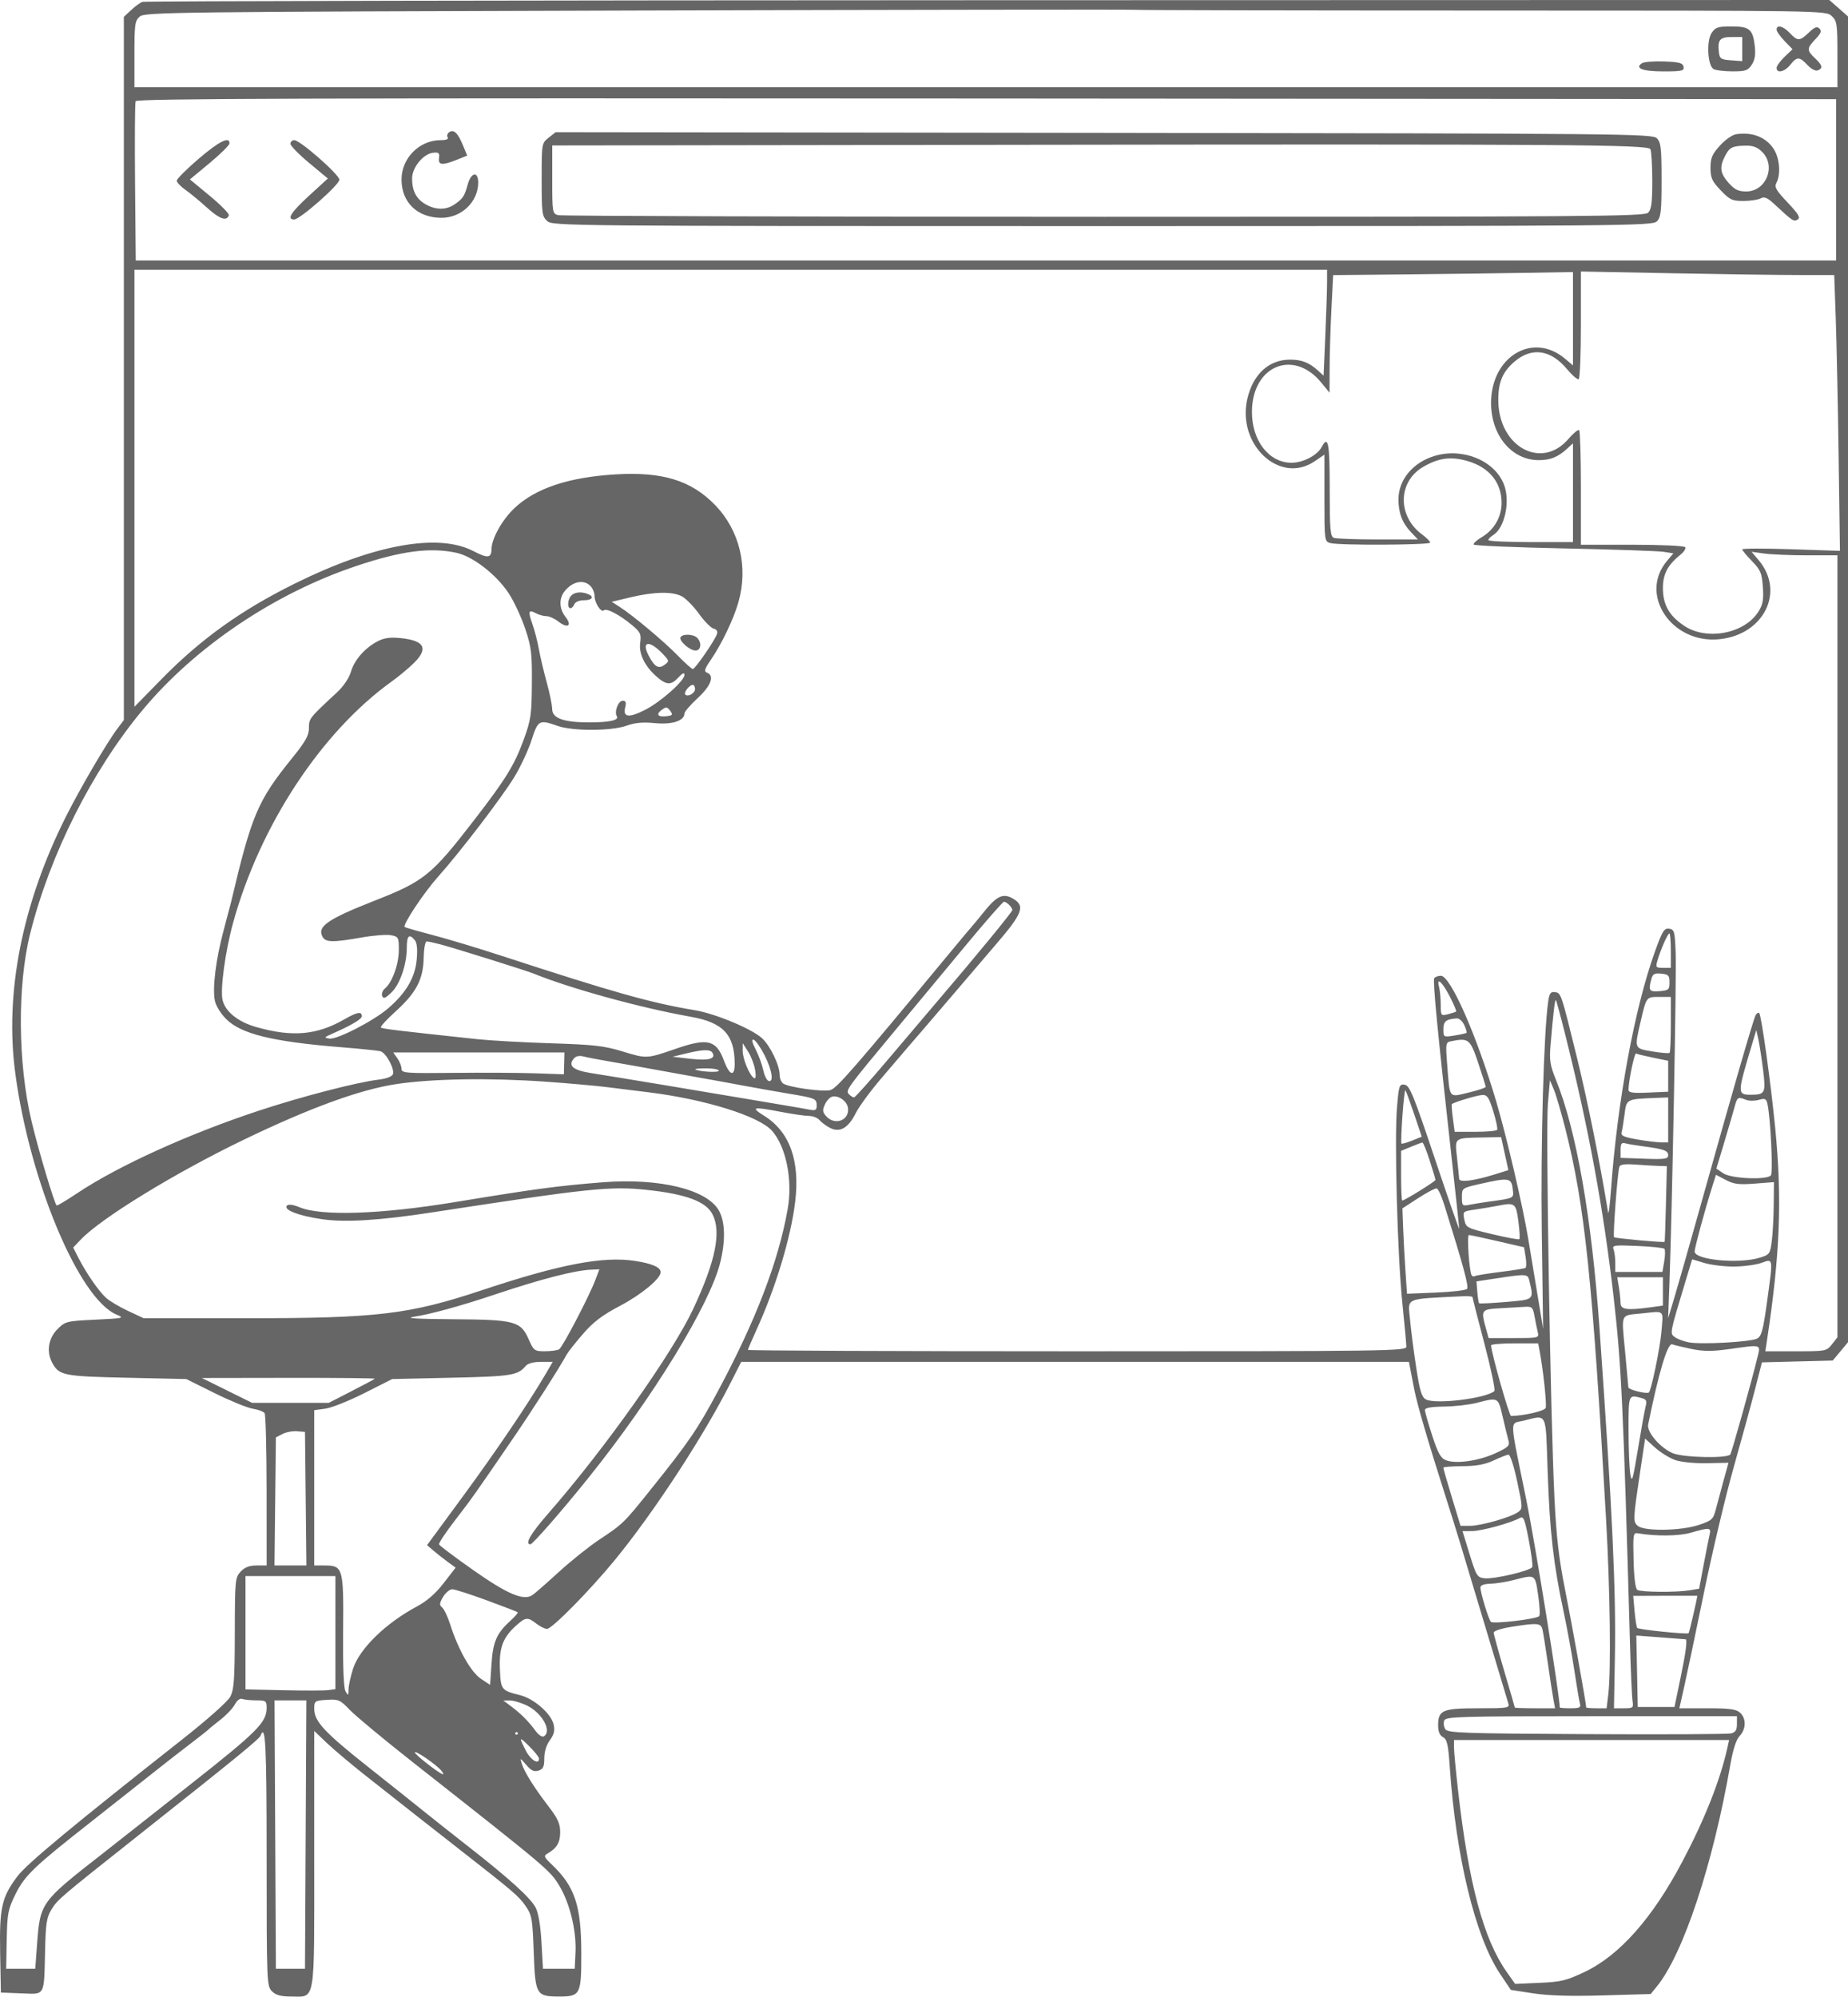 <svg width="399" height="431" viewBox="0 0 399 431" fill="none" xmlns="http://www.w3.org/2000/svg">
<path fill-rule="evenodd" clip-rule="evenodd" d="M30.736 0.402C30.265 0.573 29.173 1.372 28.31 2.176L26.74 3.638V79.541V155.443L25.402 157.21C23.113 160.232 17.322 170.12 14.215 176.312C4.755 195.166 0.971 214.409 3.311 231.764C6.456 255.093 17.068 280.358 25.155 283.77C26.936 284.521 26.718 284.573 20.59 284.867C14.346 285.167 14.102 285.228 12.399 286.93C10.45 288.879 9.987 291.765 11.246 294.117C12.745 296.918 13.632 297.099 27.342 297.402L40.219 297.688L46.337 300.722C49.702 302.391 53.414 303.908 54.585 304.093C55.757 304.277 56.904 304.71 57.134 305.054C57.365 305.398 57.557 312.936 57.563 321.805L57.571 337.931H55.387C53.842 337.931 52.839 338.318 51.961 339.252C50.77 340.52 50.719 341.056 50.696 352.524C50.675 362.676 50.525 364.747 49.697 366.285C49.138 367.321 44.694 371.267 39.301 375.515C15.756 394.059 5.806 402.318 3.778 405.004C0.366 409.521 -0.15 411.812 0.032 421.61L0.191 430.12L4.599 430.287C9.843 430.484 9.492 431.12 9.734 420.987C9.875 415.1 10.074 413.853 11.152 412.12C12.45 410.033 12.98 409.582 29.595 396.422C51.054 379.425 55.967 375.417 56.253 374.669C57.334 371.854 57.571 376.646 57.571 401.293C57.571 427.932 57.603 428.725 58.713 429.835C59.57 430.692 60.616 430.976 62.907 430.976C68.173 430.976 67.848 432.931 67.848 401.27V373.651L70.56 376.239C72.052 377.663 75.842 380.854 78.982 383.33C89.767 391.834 92.129 393.69 98.631 398.77C110.956 408.4 111.987 409.279 113.467 411.419C114.846 413.413 114.972 414.131 115.237 421.462C115.568 430.626 115.77 430.976 120.73 430.976C125.304 430.976 125.515 430.565 125.508 421.66C125.5 411.349 124.126 407.222 119.12 402.47C117.445 400.88 117.343 400.619 118.207 400.118C120.228 398.946 120.947 397.736 120.947 395.501C120.947 393.681 120.441 392.555 118.465 389.976C115.334 385.889 113.247 382.57 112.674 380.764C112.24 379.394 112.263 379.399 113.624 380.981C114.688 382.218 115.315 382.508 116.27 382.205C117.281 381.884 117.521 381.373 117.521 379.54C117.521 378.13 117.976 376.657 118.722 375.648C119.62 374.433 119.827 373.582 119.54 372.277C119.025 369.931 115.306 366.678 112.272 365.92C108.228 364.91 108.117 364.766 107.933 360.296C107.743 355.703 108.564 353.497 111.42 350.918C113.477 349.061 113.926 349.017 115.808 350.489C116.593 351.104 117.626 351.612 118.104 351.618C119.17 351.634 127.325 343.357 132.716 336.789C141.158 326.502 151.899 310.063 157.796 298.401L160.033 293.977H232.117H304.2L304.448 295.262C304.584 295.968 304.994 298.087 305.359 299.971C305.978 303.166 308.332 311.194 312.22 323.375C314.432 330.303 315.55 333.971 320.797 351.515C323.267 359.771 325.447 367.027 325.641 367.641C325.979 368.705 325.682 368.756 319.146 368.756C311.426 368.756 310.503 369.154 310.503 372.487C310.503 373.789 310.85 374.61 311.561 374.991C312.442 375.461 312.686 376.545 313.018 381.432C314.327 400.759 318.547 418.13 323.854 426.046L326.204 429.549L331.057 430.293C334.365 430.8 339.17 430.941 346.153 430.736L356.397 430.436L357.694 428.851C363.409 421.867 369.824 402.544 373.582 380.996C374.162 377.673 374.85 375.538 375.598 374.743C377.017 373.232 377.058 370.94 375.689 369.701C374.856 368.947 373.424 368.756 368.614 368.756H362.583L363.647 364.047C364.232 361.456 366.159 352.273 367.931 343.639C369.702 335.006 372.568 322.933 374.299 316.81C376.03 310.688 378.115 303.07 378.932 299.881L380.418 294.083L388.059 293.888L395.701 293.692L397.35 291.716L399 289.739V146.641V3.543L396.982 1.772L394.963 0L213.278 0.045C113.351 0.07 31.207 0.231 30.736 0.402ZM320.244 2.275C393.893 2.283 394.222 2.288 395.466 3.447C396.623 4.524 396.716 5.142 396.716 11.724V18.837H212.87H29.024V11.696C29.024 5.224 29.132 4.463 30.184 3.562C31.275 2.628 37.711 2.551 137.665 2.271C196.142 2.108 244.501 2.04 245.129 2.121C245.757 2.202 279.559 2.271 320.244 2.275ZM369.537 7.144C368.414 8.859 368.69 14.099 369.946 14.893C370.382 15.169 372.209 15.399 374.008 15.404C376.877 15.411 377.393 15.237 378.22 13.974C378.887 12.957 379.078 11.787 378.875 9.979C378.46 6.305 377.754 5.708 373.822 5.708C370.88 5.708 370.366 5.881 369.537 7.144ZM383.584 6.394C383.584 6.772 384.357 7.878 385.302 8.852L387.019 10.624L385.302 12.269C384.357 13.173 383.584 14.251 383.584 14.663C383.584 15.909 385.345 15.505 386.541 13.985C387.956 12.187 388.541 12.196 390.249 14.038C391.029 14.879 391.981 15.38 392.456 15.198C393.642 14.742 393.497 14.092 391.863 12.558C390.066 10.87 390.078 10.426 391.973 8.447C393.16 7.209 393.357 6.688 392.834 6.165C392.311 5.642 391.789 5.838 390.551 7.025C388.572 8.92 388.128 8.932 386.439 7.135C385.018 5.623 383.584 5.251 383.584 6.394ZM376.162 10.593V13.195L373.735 13.019C371.545 12.861 371.291 12.686 371.123 11.226C370.823 8.603 371.34 7.992 373.86 7.992H376.162V10.593ZM354.535 13.632C352.854 14.724 354.622 15.412 359.109 15.412C363.159 15.412 363.663 15.298 363.494 14.413C363.338 13.593 362.59 13.388 359.313 13.268C357.118 13.187 354.968 13.351 354.535 13.632ZM396.431 38.816V56.227H212.87H29.309L29.158 39.394C29.074 30.136 29.13 22.238 29.281 21.845C29.501 21.271 66.248 21.155 212.993 21.267L396.431 21.406V38.816ZM97.036 28.498C96.604 28.766 96.426 29.27 96.642 29.619C96.899 30.036 96.386 30.255 95.145 30.255C90.544 30.257 86.688 34.136 86.692 38.758C86.696 43.703 90.13 47 95.297 47.018C99.629 47.033 103.247 43.573 103.247 39.416C103.247 36.897 101.719 37.167 100.986 39.815C100.271 42.395 99.949 42.881 98.124 44.13C96.316 45.367 94.09 45.358 91.904 44.103C89.87 42.936 88.974 41.225 88.974 38.513C88.974 36.143 91.412 33.182 93.541 32.967C94.726 32.847 94.938 33.041 94.79 34.107C94.574 35.66 95.476 35.75 98.621 34.492L100.869 33.593L100.01 31.495C98.887 28.754 98.026 27.886 97.036 28.498ZM118.46 29.721C116.958 30.901 116.95 30.949 116.95 38.77C116.95 46.037 117.041 46.713 118.152 47.718C119.326 48.78 122.128 48.806 238.031 48.806C351.201 48.806 356.756 48.759 357.728 47.786C358.61 46.906 358.748 45.688 358.748 38.816C358.748 31.945 358.61 30.727 357.728 29.846C356.757 28.875 351.102 28.82 238.339 28.68L119.969 28.534L118.46 29.721ZM374.913 28.962C374.039 29.087 372.502 30.151 371.344 31.432C369.654 33.302 369.311 34.112 369.311 36.225C369.311 38.395 369.633 39.108 371.506 41.076C373.466 43.136 373.99 43.383 376.397 43.383C377.879 43.383 379.56 43.133 380.132 42.827C380.953 42.387 381.586 42.656 383.149 44.111C387.065 47.757 387.295 47.909 388.139 47.386C388.786 46.987 388.331 46.218 385.961 43.713C383.426 41.033 383.056 40.374 383.56 39.433C384.505 37.667 384.254 34.259 383.033 32.283C381.416 29.667 378.453 28.455 374.913 28.962ZM42.869 34.294C40.279 36.513 38.16 38.631 38.163 39.001C38.165 39.37 39 40.255 40.018 40.968C41.037 41.68 43.147 43.422 44.709 44.838C47.416 47.295 48.953 47.829 49.405 46.471C49.519 46.129 47.675 44.247 45.308 42.289L41.004 38.73L45.252 35.205C47.589 33.267 49.517 31.36 49.539 30.968C49.628 29.337 47.303 30.497 42.869 34.294ZM62.71 31.036C62.71 31.466 64.526 33.328 66.747 35.175L70.784 38.531L66.732 42.241C62.811 45.833 61.842 47.379 63.513 47.379C64.757 47.379 73.272 39.892 73.272 38.798C73.272 37.694 64.794 30.254 63.535 30.254C63.081 30.254 62.71 30.606 62.71 31.036ZM356.313 32.182C356.544 32.534 356.736 35.566 356.741 38.919C356.748 43.707 356.557 45.206 355.853 45.911C355.042 46.721 343.603 46.807 238.379 46.8C174.262 46.796 121.225 46.637 120.519 46.448C119.27 46.114 119.234 45.894 119.234 38.751V31.398L222.719 31.255C337.831 31.094 355.681 31.218 356.313 32.182ZM380.47 32.797C383.536 35.863 381.326 41.328 377.02 41.328C375.326 41.328 374.531 40.943 373.235 39.492C371.392 37.43 371.207 36.084 372.439 33.702C373.429 31.788 373.995 31.501 376.901 31.441C378.481 31.408 379.449 31.776 380.47 32.797ZM286.523 60.988C286.523 62.508 286.354 67.652 286.147 72.42L285.772 81.088L284.577 80.003C282.666 78.266 281.052 77.633 278.538 77.633C273.97 77.633 270.537 80.779 269.311 86.087C267.022 96.002 276.339 104.672 283.821 99.589L285.952 98.142V107.514C285.952 116.752 285.97 116.892 287.236 117.231C289.183 117.753 308.79 117.658 308.79 117.127C308.79 116.872 308.004 116.083 307.043 115.373C301.665 111.397 301.793 103.967 307.294 100.774C310.654 98.825 313.283 98.485 316.893 99.534C321.556 100.89 324.207 104.164 324.203 108.563C324.201 111.607 322.595 114.378 319.919 115.957C318.823 116.603 318.045 117.324 318.19 117.558C318.335 117.793 327.135 118.165 337.744 118.385C348.354 118.605 357.994 118.933 359.167 119.116L361.298 119.446L359.896 121.113C353.778 128.381 360.955 139.045 371.25 137.983C380.839 136.993 385.444 127.739 379.727 120.946L378.183 119.112L380.964 119.493C382.493 119.703 386.662 119.874 390.23 119.874H396.716V204.28V288.686L395.533 290.19C394.376 291.66 394.199 291.694 387.75 291.694H381.15L381.517 289.268C384.323 270.758 384.784 258.988 383.305 243.693C382.365 233.982 380.305 219.155 379.829 218.679C379.662 218.512 379.323 218.703 379.076 219.102C378.615 219.848 374.173 235.203 366.992 260.869C364.753 268.875 362.301 277.48 361.543 279.992L360.166 284.559L360.452 276.852C361.024 261.445 361.981 210.79 361.794 205.784C361.618 201.043 361.509 200.633 360.383 200.473C359.326 200.322 358.924 200.962 357.366 205.267C352.941 217.494 349.212 237.657 347.822 256.873C347.584 260.17 347.305 262.353 347.203 261.725C345.407 250.69 342.769 237.596 340.419 228.046C337.059 214.398 337.047 214.364 335.763 214.171C334.802 214.027 334.537 214.383 334.274 216.169C333.307 222.731 332.626 247.109 332.884 265.908L333.171 286.842L331.901 279.136C331.202 274.897 330.331 269.631 329.964 267.434C328.753 260.176 325.282 245.291 323.03 237.701C318.775 223.358 313.167 210.636 311.101 210.636C310.495 210.636 309.849 210.879 309.665 211.177C309.322 211.73 310.379 222.656 313.375 249.532C314.307 257.896 315.06 264.96 315.048 265.23C315.036 265.5 312.66 258.657 309.767 250.023C305.188 236.356 304.348 234.303 303.277 234.15C302.123 233.986 302.02 234.287 301.626 239.002C301.044 245.974 301.716 270.811 302.766 281.134C303.245 285.843 303.64 290.146 303.644 290.695C303.651 291.641 299.888 291.694 232.568 291.694C193.472 291.694 161.484 291.56 161.484 291.396C161.484 291.232 162.277 289.37 163.246 287.257C167.429 278.136 170.749 267.193 171.684 259.442C172.755 250.571 170.522 244.336 165.042 240.895C161.957 238.958 162.467 238.839 168.714 240.034C171.175 240.505 173.864 240.89 174.689 240.89C175.514 240.89 176.523 241.293 176.931 241.784C177.34 242.276 178.352 243.029 179.182 243.458C181.312 244.559 183.147 243.524 184.747 240.318C185.452 238.905 187.892 235.569 190.171 232.903C192.45 230.237 194.956 227.3 195.741 226.378C196.526 225.455 198.325 223.369 199.738 221.742C201.151 220.115 204.026 216.758 206.126 214.282C208.226 211.806 212.264 207.083 215.098 203.786C220.806 197.148 221.399 195.543 218.722 193.986C216.607 192.755 215.237 193.365 212.518 196.747C211.299 198.264 210.169 199.633 210.008 199.79C209.847 199.947 207.481 202.773 204.75 206.07C184.307 230.748 180.672 234.923 179.297 235.304C177.664 235.757 170.169 234.703 169.049 233.864C168.657 233.57 168.336 232.74 168.336 232.019C168.336 229.979 166.318 225.771 164.555 224.137C162.363 222.104 154.486 218.814 150.033 218.071C140.49 216.479 132.697 214.286 108.386 206.351C103.204 204.661 96.412 202.616 93.292 201.808C90.171 200.999 87.51 200.23 87.378 200.098C86.906 199.627 91.487 192.726 94.549 189.295C99.465 183.788 108.537 171.914 111.148 167.569C112.458 165.389 114.094 161.856 114.782 159.72C116.165 155.425 116.409 155.294 120.376 156.693C123.648 157.848 132.038 157.822 135.291 156.647C137.096 155.996 138.799 155.843 141.424 156.099C145.14 156.46 147.781 155.59 147.781 154.002C147.781 153.637 149.066 152.15 150.636 150.699C153.531 148.024 154.327 145.846 152.646 145.201C151.961 144.939 152.109 144.428 153.426 142.508C155.803 139.043 158.35 133.748 159.412 130.061C161.612 122.43 159.718 114.506 154.382 109.006C149.245 103.712 143.05 101.801 132.968 102.398C122.791 103.002 115.612 105.396 111.057 109.704C108.414 112.205 106.137 116.282 106.115 118.556C106.095 120.49 105.307 120.57 102.194 118.956C94.577 115.004 80.598 117.559 63.566 126.013C51.981 131.763 43.326 137.974 34.876 146.596L29.024 152.567V105.396V58.225H157.773H286.523V60.988ZM339.621 68.802V78.876L337.883 77.414C330.956 71.586 321.972 76.945 321.934 86.927C321.907 93.944 326.366 99.324 332.208 99.324C334.756 99.324 336.336 98.691 338.336 96.87L339.621 95.7V106.36V117.02H330.486C325.461 117.02 321.351 116.825 321.351 116.587C321.351 116.348 321.825 115.857 322.403 115.496C324.89 113.943 326.111 108.265 324.738 104.642C322.782 99.479 315.956 96.609 309.853 98.384C305.109 99.762 301.938 103.539 301.938 107.812C301.938 110.74 302.771 112.91 304.651 114.879L306.148 116.449H297.524C292.781 116.449 288.493 116.293 287.997 116.103C287.22 115.805 287.094 114.33 287.094 105.542C287.094 95.548 286.773 93.87 285.364 96.501C284.402 98.3 281.346 99.891 278.85 99.893C273.949 99.897 270.235 95.06 270.305 88.764C270.414 78.925 279.298 75.272 285.287 82.604L287.055 84.768L287.077 79.345C287.088 76.363 287.265 70.652 287.469 66.653L287.84 59.385L303.025 59.233C311.377 59.149 323.028 59.002 328.916 58.904L339.621 58.727V68.802ZM388.47 59.366H396.024L396.354 68.642C396.536 73.744 396.814 87.142 396.972 98.415L397.26 118.911L386.711 118.56C380.909 118.367 376.162 118.38 376.162 118.59C376.162 118.799 377.109 119.939 378.266 121.124C380.116 123.018 380.4 123.688 380.616 126.682C380.814 129.416 380.63 130.461 379.682 131.994C376.741 136.753 368.561 138.351 363.68 135.121C360.401 132.952 359.038 130.552 359.036 126.944C359.033 123.908 360.072 121.95 362.885 119.686C363.599 119.111 364.037 118.405 363.859 118.116C363.679 117.826 358.574 117.591 352.434 117.591H341.334V105.413C341.334 98.715 341.164 93.066 340.957 92.859C340.75 92.652 339.71 93.499 338.645 94.742C332.864 101.495 323.638 96.512 323.497 86.561C323.441 82.549 324.408 80.237 327.084 77.986C330.755 74.897 334.826 75.492 338.28 79.623C339.44 81.01 340.601 82.014 340.861 81.853C341.121 81.693 341.334 76.398 341.334 70.086V58.611L361.125 58.988C372.01 59.196 384.315 59.366 388.47 59.366ZM98.536 119.326C102.074 120.084 107.122 123.985 109.816 128.042C110.917 129.7 112.509 133.101 113.354 135.598C114.726 139.656 114.883 140.928 114.835 147.559C114.786 154.352 114.633 155.388 113.024 159.793C111.068 165.146 109.191 168.188 102.468 176.901C93.191 188.927 91.621 190.203 80.937 194.403C70.73 198.415 68.446 199.99 69.63 202.202C70.293 203.44 71.806 203.472 78.016 202.379C80.624 201.92 83.515 201.696 84.439 201.881C86.038 202.2 86.118 202.357 86.106 205.142C86.093 208.19 84.672 212.091 83.103 213.389C82.6 213.805 82.337 214.527 82.516 214.994C82.776 215.671 83.179 215.521 84.494 214.262C86.364 212.471 87.832 208.196 87.832 204.539C87.832 201.96 88.344 201.483 89.553 202.94C90.038 203.525 90.173 204.902 89.966 207.177C89.616 211.042 87.656 214.369 83.77 217.694C80.595 220.412 72.706 224.466 71.115 224.197C69.939 223.999 69.971 223.928 71.559 223.225C75.979 221.267 78.125 219.997 78.125 219.342C78.125 218.285 77.077 218.467 74.464 219.977C68.461 223.447 63.18 223.927 55.361 221.715C51.42 220.599 48.695 218.432 48.061 215.907C47.502 213.681 48.63 205.363 50.322 199.22C56.135 178.125 69.426 157.939 84.691 147.021C85.947 146.123 87.939 144.476 89.116 143.361C92.599 140.063 91.788 138.29 86.549 137.749C84.277 137.515 82.981 137.686 81.588 138.407C78.798 139.849 76.551 142.397 75.77 145.005C75.359 146.376 74.149 148.174 72.79 149.434C66.752 155.031 66.706 155.089 66.706 157.149C66.706 158.753 65.985 160.041 63.046 163.68C55.622 172.873 54.34 175.896 49.91 194.653C49.798 195.124 49.055 197.949 48.258 200.932C46.607 207.106 45.853 213.146 46.382 215.964C46.592 217.081 47.623 218.766 48.844 219.987C52.076 223.218 58.891 224.877 73.843 226.073C77.926 226.4 81.678 226.789 82.181 226.94C83.374 227.297 85.25 230.794 84.832 231.882C84.635 232.396 83.416 232.857 81.727 233.057C77.121 233.602 65.241 236.676 56.061 239.698C40.782 244.728 25.494 251.669 16.609 257.611C14.295 259.158 12.323 260.331 12.226 260.218C11.659 259.554 8.247 248.097 6.809 242.032C3.842 229.511 3.721 212.688 6.518 201.509C10.785 184.452 19.89 166.352 30.785 153.268C42.175 139.588 59.275 128.076 77.009 122.149C86.675 118.918 92.855 118.108 98.536 119.326ZM127.472 126.479C127.965 126.973 128.369 127.951 128.369 128.654C128.369 130.145 129.803 132.331 130.393 131.741C130.925 131.209 133.845 132.744 136.436 134.918C138.29 136.474 138.477 136.879 138.221 138.788C137.912 141.093 139.15 143.7 141.608 145.914C143.809 147.897 144.849 147.988 146.387 146.329C147.346 145.294 147.781 145.093 147.781 145.685C147.781 146.976 142.635 151.536 139.235 153.259C135.773 155.013 134.447 154.842 134.983 152.709C135.256 151.623 135.122 151.27 134.437 151.27C133.482 151.27 132.583 153.66 133.177 154.621C133.702 155.471 131.588 155.937 127.208 155.937C121.718 155.937 119.237 155.05 119.224 153.081C119.218 152.242 118.685 149.629 118.037 147.274C117.389 144.919 116.625 141.684 116.34 140.085C116.054 138.486 115.429 136.069 114.952 134.716C113.963 131.913 114.094 131.515 115.722 132.386C116.356 132.726 117.371 133.003 117.977 133.003C118.584 133.003 119.755 133.534 120.578 134.182C122.577 135.753 123.597 135.075 122.099 133.172C120.692 131.384 120.647 129.126 121.985 127.526C123.701 125.474 126.023 125.031 127.472 126.479ZM123.345 128.551C122.547 129.348 122.423 131.291 123.169 131.291C123.45 131.291 123.827 130.906 124.008 130.435C124.2 129.934 125.056 129.578 126.068 129.578C127.912 129.578 128.392 128.787 126.895 128.212C125.482 127.671 124.093 127.803 123.345 128.551ZM147.171 128.702C148.059 129.161 149.738 130.86 150.899 132.477C152.061 134.095 153.488 135.542 154.069 135.694C154.765 135.876 155.007 136.291 154.781 136.913C154.244 138.382 150.073 144.42 149.594 144.42C149.358 144.42 147.891 143.112 146.332 141.512C143.341 138.441 136.673 132.856 133.793 131.008L132.08 129.908L136.077 128.951C141.175 127.729 145.119 127.641 147.171 128.702ZM146.946 137.536C146.492 138.271 148.898 140.424 150.173 140.424C151.357 140.424 151.573 138.734 150.522 137.684C149.708 136.87 147.417 136.775 146.946 137.536ZM143.174 141.232C144.53 142.682 144.537 142.734 143.462 143.521C142.168 144.466 141.306 143.948 140.013 141.448C138.385 138.301 140.309 138.169 143.174 141.232ZM150.065 148.719C150.065 149.639 148.545 150.512 147.961 149.927C147.554 149.52 148.845 147.845 149.564 147.845C149.84 147.845 150.065 148.238 150.065 148.719ZM143.979 154.595C142.051 154.844 141.539 154.212 142.876 153.235C143.825 152.542 144.059 152.566 144.692 153.424C145.326 154.283 145.235 154.433 143.979 154.595ZM217.894 195.338C218.271 195.715 218.579 196.21 218.579 196.438C218.579 196.828 210.596 206.552 202.878 215.562C200.994 217.762 196.159 223.462 192.134 228.228C188.109 232.994 184.627 236.894 184.398 236.894C184.168 236.894 183.677 236.591 183.305 236.22C182.497 235.412 182.796 234.998 193.163 222.55C197.25 217.643 204.133 209.359 208.458 204.141C212.783 198.922 216.521 194.653 216.765 194.653C217.009 194.653 217.517 194.961 217.894 195.338ZM360.746 205.213V208.924H359.073C357.518 208.924 357.432 208.813 357.857 207.354C358.55 204.974 360.077 201.503 360.432 201.503C360.605 201.503 360.746 203.173 360.746 205.213ZM94.969 203.826C98.245 204.693 113.544 209.481 115.237 210.169C123.211 213.41 138.427 217.591 149.103 219.474C156.148 220.716 158.617 223.358 158.626 229.664C158.631 232.545 157.5 232.181 156.29 228.911C154.653 224.488 152.774 224.023 146.001 226.363C139.65 228.557 139.625 228.559 134.538 227.004C130.444 225.753 128.315 225.507 118.948 225.209C112.982 225.018 105.788 224.615 102.962 224.312C85.315 222.421 82.533 222.084 82.247 221.798C82.072 221.623 83.487 220.071 85.39 218.349C89.872 214.294 91.384 211.421 91.474 206.788C91.512 204.828 91.8 203.224 92.114 203.223C92.428 203.222 93.712 203.494 94.969 203.826ZM360.461 212.063C360.461 213.63 360.279 213.791 358.32 213.953C356.067 214.139 355.869 213.846 356.546 211.319C356.834 210.248 357.229 210.036 358.68 210.177C360.239 210.329 360.461 210.564 360.461 212.063ZM313.121 215.3C313.921 216.879 314.494 218.253 314.394 218.353C314.294 218.453 313.505 218.712 312.642 218.929C311.112 219.313 311.074 219.262 311.066 216.834C311.062 215.466 310.893 213.728 310.69 212.973C310.092 210.738 311.485 212.071 313.121 215.3ZM360.746 221.101C360.746 224.346 360.625 227.122 360.476 227.27C360.328 227.419 358.658 227.284 356.765 226.971C352.832 226.321 352.863 226.396 354.184 220.697C355.478 215.122 355.418 215.203 358.238 215.203H360.746V221.101ZM337.845 222.923C342.991 243.404 346.258 261.128 348.447 280.439C350.074 294.788 350.468 303.198 351.919 354.485C352.093 360.607 352.345 366.322 352.479 367.186C352.71 368.662 352.597 368.756 350.598 368.756H348.471L348.672 357.735C348.934 343.37 348.128 326.181 345.335 286.556C343.657 262.767 340.334 243.878 335.916 233.019C334.673 229.965 334.503 228.858 334.777 225.598C335.355 218.723 335.715 215.674 335.924 215.882C336.036 215.995 336.901 219.163 337.845 222.923ZM316.142 221.27C316.518 222.096 316.742 222.855 316.64 222.956C316.538 223.059 315.372 223.315 314.049 223.527C311.664 223.908 311.644 223.896 311.644 222.167C311.644 220.454 312.201 220.007 314.55 219.836C315.05 219.799 315.766 220.445 316.142 221.27ZM380.664 230.949C381.286 235.951 381.116 236.3 378.051 236.315C375.11 236.329 375.109 236.025 378.007 226.334L379.202 222.338L379.654 224.394C379.902 225.525 380.357 228.475 380.664 230.949ZM165.053 227.746C166.702 230.975 167.133 233.735 165.926 233.332C165.543 233.204 165.032 232.152 164.791 230.992C164.55 229.833 163.817 227.834 163.161 226.549C162.343 224.946 162.207 224.284 162.726 224.442C163.142 224.568 164.189 226.055 165.053 227.746ZM319.161 229.448C320.051 232.102 320.78 234.429 320.78 234.618C320.78 234.808 319.115 235.361 317.081 235.848C312.724 236.89 313.046 237.302 312.474 229.95C312.094 225.071 312.107 224.999 313.437 224.736C317.076 224.014 317.439 224.312 319.161 229.448ZM163.03 230.946C163.257 232.346 163.173 232.951 162.785 232.711C161.808 232.107 160.342 228.556 160.352 226.819L160.362 225.192L161.523 227.005C162.161 228.001 162.84 229.775 163.03 230.946ZM153.807 227.24C154.623 228.558 153.036 229.006 149.128 228.56L145.212 228.112L148.067 227.421C151.771 226.523 153.333 226.474 153.807 227.24ZM121.806 229.547L121.747 231.903L115.495 231.687C112.056 231.568 104.168 231.527 97.966 231.594C87.58 231.707 86.69 231.638 86.69 230.722C86.69 230.175 86.289 229.157 85.801 228.459L84.912 227.19H103.389H121.865L121.806 229.547ZM356.892 228.309L360.175 228.984V232.323V235.662L355.892 235.85C352.486 236 351.609 235.872 351.61 235.229C351.613 233.375 352.898 227.212 353.239 227.415C353.443 227.536 355.086 227.938 356.892 228.309ZM132.08 229.22C134.592 229.646 138.832 230.403 141.501 230.901C144.17 231.398 148.409 232.166 150.922 232.605C153.434 233.045 157.673 233.815 160.342 234.318C163.012 234.82 167.479 235.612 170.271 236.078C176.126 237.055 176.329 237.143 176.329 238.686C176.329 239.638 176.056 239.786 174.759 239.53C173.896 239.36 171.647 238.966 169.763 238.655C167.879 238.343 164.025 237.693 161.199 237.21C153.083 235.822 131.89 232.308 127.692 231.654C123.735 231.037 122.584 230.084 123.892 228.508C124.341 227.967 125.074 227.816 126.043 228.066C126.852 228.275 129.568 228.794 132.08 229.22ZM155.204 231.132C155.204 231.597 150.688 231.322 150.113 230.822C149.982 230.708 151.074 230.615 152.539 230.615C154.005 230.615 155.204 230.848 155.204 231.132ZM117.807 233.494C122.517 233.826 128.426 234.351 130.938 234.66C133.451 234.969 137.561 235.478 140.074 235.791C152.31 237.314 163.913 240.941 166.696 244.112C169.749 247.588 171.177 254.766 170.063 261.034C168.059 272.313 163.209 284.979 155.081 300.165C150.609 308.519 148.771 311.215 140.623 321.377C134.61 328.876 134.587 328.899 129.255 332.447C127.074 333.898 123.119 337.074 120.467 339.505C117.815 341.936 115.283 344.138 114.84 344.398C112.912 345.532 109.504 344.066 102.273 338.995C98.255 336.177 94.89 333.649 94.793 333.378C94.697 333.106 96.238 330.782 98.219 328.213C101.919 323.413 102.435 322.685 110.751 310.531C115.013 304.303 120.608 295.557 122.381 292.351C122.699 291.776 124.279 289.783 125.892 287.921C128.131 285.337 130.044 283.894 133.975 281.821C138.529 279.421 142.643 276.002 142.643 274.619C142.643 273.563 140.839 272.767 137.142 272.192C130.248 271.118 120.927 272.897 104.104 278.493C88.319 283.746 81.508 284.559 53.289 284.559H31.022L27.598 282.956C25.715 282.074 23.572 280.79 22.836 280.102C21.235 278.605 18.596 274.778 16.977 271.603L15.802 269.302L17.417 267.602C21.827 262.957 37.785 253.181 52.656 246.014C66.93 239.135 77.715 235.201 85.548 234.017C93.295 232.846 105.749 232.644 117.807 233.494ZM337.954 243.574C342.173 260.201 343.811 275.884 346.765 327.942C347.644 343.42 347.862 360.621 347.244 365.759L346.884 368.756H344.68C343.468 368.756 342.476 368.673 342.476 368.572C342.476 367.751 339.32 350.165 337.917 343.169C336.59 336.554 336.031 331.753 335.625 323.475C334.754 305.734 333.719 243.844 334.2 238.293L334.644 233.184L335.487 235.182C335.952 236.281 337.062 240.057 337.954 243.574ZM305.32 240.475L306.977 245.375L304.886 246.214C303.736 246.676 302.702 246.965 302.588 246.858C302.474 246.75 302.568 244.064 302.795 240.89C303.022 237.716 303.31 235.222 303.435 235.347C303.561 235.472 304.409 237.78 305.32 240.475ZM183.082 239.132C183.481 241.813 180.291 243.06 178.394 240.964C177.593 240.078 177.543 239.645 178.1 238.422C178.469 237.611 179.185 236.847 179.691 236.724C181.04 236.397 182.867 237.694 183.082 239.132ZM322.41 239.891C323.016 241.854 323.395 243.651 323.254 243.887C323.112 244.123 320.989 244.315 318.536 244.315H314.076L313.688 241.394C313.475 239.788 313.377 238.41 313.472 238.333C314.009 237.892 318.978 236.407 320.045 236.369C321.109 236.33 321.484 236.888 322.41 239.891ZM360.175 241.746V246.598H358.652C357.814 246.598 355.494 246.314 353.495 245.966C350.562 245.455 349.911 245.152 350.124 244.396C350.268 243.881 350.556 242.124 350.763 240.493C351.179 237.212 351.095 237.253 357.749 236.99L360.175 236.894V241.746ZM377.018 237.422C377.646 237.668 378.867 237.668 379.73 237.422C381.06 237.043 381.344 237.164 381.593 238.219C382.267 241.066 382.856 253.19 382.348 253.734C381.389 254.76 373.769 254.424 372.086 253.282L370.58 252.259L372.245 246.717C373.16 243.669 374.169 240.213 374.487 239.035C375.095 236.779 375.203 236.71 377.018 237.422ZM324.889 249.024L325.671 252.592L322.759 253.501C318.226 254.917 315.075 255.306 315.041 254.454C315.025 254.058 314.82 252.011 314.585 249.905C314.093 245.482 313.852 245.666 320.302 245.534L324.107 245.457L324.889 249.024ZM308.677 250.492C309.367 252.633 309.932 254.53 309.932 254.706C309.932 255.016 303.253 259.157 302.754 259.157C302.619 259.157 302.509 256.744 302.509 253.795V248.433L304.65 247.545C305.828 247.057 306.934 246.644 307.107 246.628C307.281 246.612 307.988 248.35 308.677 250.492ZM354.751 247.448C359.24 248.036 360.175 248.368 360.176 249.371C360.178 250.185 359.498 250.285 355.038 250.126L349.898 249.942V248.232C349.898 246.878 350.107 246.579 350.897 246.798C351.447 246.949 353.181 247.242 354.751 247.448ZM358.177 251.685L359.89 251.735L359.693 259.87C359.584 264.344 359.456 268.035 359.407 268.071C359.157 268.261 348.727 267.309 348.493 267.075C348.206 266.788 349.234 253.124 349.637 251.871C349.801 251.36 350.835 251.22 353.166 251.392C354.98 251.526 357.235 251.658 358.177 251.685ZM378.874 255.498L383.013 255.176L382.963 260.163C382.936 262.906 382.743 266.427 382.535 267.988C382.174 270.697 382.054 270.856 379.873 271.512C375.342 272.874 365.885 271.956 365.885 270.154C365.885 269.348 368.141 261.027 369.66 256.232L370.496 253.593L372.615 254.708C374.367 255.628 375.452 255.765 378.874 255.498ZM130.082 255.218C120.399 255.985 115.574 256.631 98.394 259.462C82.156 262.138 69.369 262.567 64.653 260.597C63.317 260.04 62.306 259.903 61.972 260.237C61.075 261.133 64.406 262.433 69.513 263.18C74.529 263.913 81.935 263.457 93.256 261.717C127.382 256.473 131.773 256.013 139.701 256.858C148.103 257.754 152.4 259.35 153.825 262.105C155.791 265.907 154.503 272.24 149.664 282.561C145.141 292.209 130.552 312.784 118.298 326.798C114.559 331.074 113.241 333.367 114.524 333.363C115.015 333.361 121.441 325.999 127.056 319.005C140.972 301.671 153.198 281.717 155.49 272.594C156.656 267.955 156.581 263.86 155.284 261.431C152.808 256.79 142.453 254.237 130.082 255.218ZM326.597 256.584C326.852 258.766 327.191 258.596 320.78 259.488C319.681 259.641 318.075 259.907 317.211 260.078C315.742 260.369 315.641 260.262 315.641 258.425C315.641 256.469 315.654 256.458 319.495 255.582C325.721 254.16 326.324 254.245 326.597 256.584ZM311.824 260.057C316.037 273.544 317.179 277.769 316.739 278.236C316.466 278.526 313.438 278.879 310.013 279.02L303.784 279.277L303.441 274.212C303.253 271.425 303.03 267.278 302.947 264.996L302.795 260.845L306.22 258.621C308.105 257.398 309.898 256.461 310.207 256.537C310.516 256.614 311.243 258.198 311.824 260.057ZM327.829 263.628C328.095 265.608 328.194 267.346 328.049 267.491C327.905 267.636 325.253 267.148 322.156 266.407C316.694 265.1 316.515 265.007 316.161 263.273C315.8 261.514 315.835 261.481 318.43 261.108C319.879 260.899 322.093 260.529 323.349 260.285C327.13 259.549 327.298 259.676 327.829 263.628ZM323.347 267.921L329.054 269.239L329.398 271.353C329.587 272.516 329.569 273.574 329.358 273.704C329.147 273.834 326.7 274.224 323.92 274.569C321.14 274.914 318.672 275.317 318.435 275.463C318.198 275.61 317.887 275.533 317.744 275.292C317.215 274.403 316.684 266.578 317.154 266.59C317.421 266.597 320.208 267.196 323.347 267.921ZM359.353 269.561C359.554 269.762 359.541 270.971 359.325 272.247L358.933 274.569H353.845H348.756V272.618C348.756 271.545 348.588 270.228 348.382 269.692C348.041 268.804 348.501 268.739 353.499 268.957C356.518 269.089 359.153 269.361 359.353 269.561ZM374.397 273.402C376.467 273.389 379.124 273.034 380.301 272.613C382.905 271.684 382.857 271.326 381.479 281.315C380.679 287.116 380.313 288.452 379.392 288.945C378.018 289.68 367.342 290.275 364.634 289.767C363.547 289.563 362.197 289.059 361.632 288.647C360.498 287.817 360.451 288.067 363.944 276.485L365.346 271.836L367.99 272.632C369.444 273.069 372.327 273.416 374.397 273.402ZM128.493 276.424C127.148 279.946 121.489 290.765 120.734 291.257C120.38 291.488 119.011 291.68 117.691 291.685C115.39 291.693 115.244 291.587 114.146 289.106C112.41 285.184 111.173 284.858 97.699 284.773C90.097 284.725 87.338 284.558 89.259 284.263C92.974 283.692 99.437 281.92 106.78 279.459C116.78 276.109 124.054 274.229 127.61 274.076L129.419 273.998L128.493 276.424ZM330.193 276.424C331.179 280.649 331.325 280.515 325.163 281.045C322.078 281.309 319.464 281.435 319.352 281.324C319.242 281.213 319.067 280.106 318.966 278.865L318.781 276.608L323.064 275.958C329.624 274.963 329.856 274.978 330.193 276.424ZM359.033 278.773V281.835L356.384 282.198C351.272 282.898 349.899 282.703 349.892 281.276C349.889 280.57 349.726 279.029 349.532 277.851L349.178 275.711H354.106H359.033V278.773ZM317.925 279.995C317.925 280.154 319.086 284.696 320.506 290.088C321.925 295.479 322.889 300.066 322.647 300.281C320.864 301.864 309.948 303.2 307.872 302.089C306.959 301.601 306.556 300.289 305.786 295.304C305.261 291.906 304.662 287.276 304.456 285.015C303.996 279.983 302.955 280.461 315.784 279.814C316.962 279.755 317.925 279.837 317.925 279.995ZM331.318 284.13C331.531 285.308 331.845 286.849 332.014 287.555C332.317 288.819 332.235 288.84 326.863 288.84H321.404L320.81 286.699C319.722 282.784 319.824 282.637 323.777 282.412C325.74 282.301 328.152 282.161 329.138 282.1C330.787 281.998 330.961 282.161 331.318 284.13ZM358.707 287.555C358.412 291.051 356.5 300.254 355.997 300.594C355.469 300.953 351.603 299.978 351.577 299.481C351.559 299.122 351.233 295.544 350.853 291.529C350.079 283.328 349.775 284.002 354.466 283.52C359.55 282.997 359.126 282.594 358.707 287.555ZM332.405 291.551C333.205 295.769 333.996 303.209 333.721 303.925C333.469 304.583 329.193 305.579 326.26 305.664C325.85 305.676 321.999 292.084 321.938 290.41C321.928 290.174 324.213 289.981 327.015 289.981H332.108L332.405 291.551ZM365.209 291.193C367.824 291.733 369.653 291.74 373.37 291.22C380.465 290.229 380.138 290.134 379.455 292.978C378.306 297.763 373.936 313.401 373.592 313.958C373.039 314.852 363.466 314.651 361.184 313.698C358.483 312.569 355.524 309.135 355.853 307.509C358.135 296.229 360.058 289.814 361.044 290.193C361.481 290.36 363.355 290.81 365.209 291.193ZM117.759 296.68C114.056 302.995 107.134 313.225 99.925 323.035L92.204 333.541L93.597 334.737C94.362 335.395 95.751 336.487 96.681 337.165L98.374 338.396L95.796 341.731C94.045 343.997 92.182 345.62 89.989 346.792C83.281 350.374 77.625 355.891 76.229 360.213C75.702 361.844 75.263 363.855 75.254 364.683C75.237 366.056 75.181 366.092 74.607 365.104C74.193 364.391 74.013 359.922 74.083 352.053C74.204 338.415 74.065 337.931 70.044 337.931H67.848V321.167V304.402L70.25 304.08C71.571 303.903 75.359 302.392 78.667 300.723L84.682 297.688L97.533 297.402C110.407 297.116 111.815 296.892 113.499 294.865C113.964 294.304 115.176 293.977 116.789 293.977H119.342L117.759 296.68ZM80.933 297.622C80.801 297.742 78.511 298.963 75.842 300.333L70.989 302.825H62.71H54.431L49.007 300.143L43.583 297.46L62.377 297.431C72.713 297.415 81.064 297.501 80.933 297.622ZM354.365 301.769C355.471 302.065 355.628 302.373 355.302 303.616C355.088 304.437 354.343 308.576 353.647 312.815C352.545 319.521 352.332 320.225 352.002 318.238C351.794 316.982 351.621 312.679 351.617 308.676C351.61 300.985 351.594 301.027 354.365 301.769ZM324.44 305.822C324.934 307.941 325.498 310.253 325.694 310.961C326.007 312.085 325.649 312.43 322.847 313.713C319.24 315.364 314.359 316.055 312.212 315.218C311.063 314.771 310.474 313.716 309.215 309.851C308.353 307.205 307.648 304.735 307.648 304.361C307.648 303.903 308.998 303.664 311.787 303.627C314.064 303.596 317.211 303.242 318.781 302.838C323.554 301.612 323.447 301.555 324.44 305.822ZM334.159 317.809C334.6 330.586 335.416 337.749 337.575 347.793C338.332 351.317 339.377 357.025 339.897 360.479C340.418 363.932 340.971 367.208 341.127 367.757C341.364 368.591 341.028 368.756 339.088 368.756C337.811 368.756 336.766 368.676 336.766 368.578C336.766 366.084 331.431 332.993 329.525 323.66C325.845 305.646 325.913 307.404 328.864 306.696C334.174 305.423 333.697 304.422 334.159 317.809ZM66.002 323.518L66.155 337.931H62.709H59.263L59.416 324.105L59.569 310.279L60.997 309.543C61.782 309.138 63.195 308.874 64.137 308.956L65.85 309.104L66.002 323.518ZM361.671 315.165C362.954 315.615 365.845 315.903 368.54 315.851L373.193 315.761L372.142 319.568C371.564 321.662 370.814 324.448 370.476 325.759C369.908 327.959 369.631 328.22 366.873 329.156C363.057 330.452 355.089 330.595 353.64 329.393C352.536 328.478 352.551 328.178 354.275 316.672L355.194 310.54L357.325 312.465C358.496 313.523 360.452 314.738 361.671 315.165ZM327.576 319.798C328.764 325.375 328.775 325.673 327.806 326.381C326.271 327.503 319.792 329.369 317.43 329.369H315.344L313.474 323.232C312.446 319.857 311.615 316.967 311.627 316.81C311.64 316.653 313.511 316.511 315.787 316.494C318.755 316.473 320.649 316.124 322.493 315.258C323.906 314.595 325.348 314.031 325.697 314.004C326.052 313.977 326.881 316.534 327.576 319.798ZM330.838 338.25C330.525 339.064 322.576 340.934 320.466 340.689C318.953 340.514 318.727 340.143 317.301 335.505L315.766 330.51L317.844 330.503C319.878 330.496 326.226 328.756 328.11 327.69C328.939 327.222 329.186 327.817 330.068 332.388C330.623 335.268 330.97 337.905 330.838 338.25ZM369.131 331.224C368.964 331.93 368.384 334.857 367.842 337.727L366.856 342.947L364.8 343.287C361.909 343.765 354.313 343.706 353.516 343.199C353.096 342.932 352.797 340.568 352.703 336.786C352.564 331.149 352.62 330.807 353.653 330.986C357.487 331.649 362.493 331.596 365.028 330.865C369.1 329.691 369.485 329.724 369.131 331.224ZM72.416 352.423V364.631L70.846 364.838C69.983 364.952 65.615 364.962 61.14 364.859L53.004 364.674V352.444V340.214H62.71H72.416V352.423ZM332.104 344.35C332.441 346.625 332.537 348.662 332.316 348.876C331.656 349.516 322.377 350.604 321.897 350.099C321.39 349.565 319.638 343.811 319.638 342.679C319.638 342.2 320.415 341.907 321.779 341.872C322.957 341.842 325.205 341.487 326.775 341.084C331.582 339.849 331.421 339.75 332.104 344.35ZM105.083 345.447C108.627 346.754 111.635 347.912 111.768 348.019C111.901 348.126 111.233 348.918 110.285 349.779C107.234 352.551 106.441 354.341 106.117 359.188L105.817 363.704L103.818 362.377C101.687 360.961 98.917 356.052 97.195 350.639C96.672 348.994 95.895 347.36 95.469 347.006C94.823 346.47 94.856 346.092 95.668 344.716C96.204 343.81 97.091 343.069 97.641 343.069C98.19 343.069 101.539 344.139 105.083 345.447ZM366.456 344.471C366.456 345.004 364.746 352.389 364.586 352.549C364.291 352.843 353.854 351.78 353.492 351.418C353.344 351.271 353.09 349.653 352.925 347.823L352.627 344.496L359.542 344.471C363.344 344.457 366.456 344.457 366.456 344.471ZM333.04 351.774C333.201 352.48 333.721 355.755 334.197 359.052C334.672 362.348 335.216 365.88 335.406 366.901L335.752 368.756H331.406C329.016 368.756 327.06 368.685 327.06 368.598C327.06 368.512 326.036 364.98 324.784 360.749C323.533 356.519 322.505 352.773 322.501 352.424C322.496 352.076 324.099 351.533 326.061 351.219C331.989 350.271 332.711 350.328 333.04 351.774ZM363.932 353.865C364.331 353.897 364.018 356.478 363.044 361.192L361.539 368.471H357.574H353.609L353.451 360.76L353.294 353.05L358.304 353.433C361.061 353.643 363.593 353.837 363.932 353.865ZM55.334 367.043C57.404 367.043 57.571 367.163 57.571 368.645C57.571 371.794 55.622 373.755 41.199 385.119C38.742 387.054 33.905 390.867 30.451 393.592C26.997 396.316 23.297 399.228 22.23 400.062C8.622 410.695 8.667 410.631 7.969 420.131L7.613 424.983H4.473H1.332L1.45 418.738C1.556 413.065 1.725 412.173 3.301 408.974C5.328 404.857 7.223 403.037 19.612 393.302C24.607 389.377 30.63 384.622 32.998 382.734C35.365 380.846 38.972 378.033 41.014 376.482C43.055 374.93 44.853 373.514 45.01 373.335C45.167 373.155 46.333 372.201 47.599 371.217C48.866 370.232 50.264 368.752 50.704 367.929C51.18 367.04 51.828 366.557 52.301 366.738C52.739 366.906 54.104 367.043 55.334 367.043ZM89.259 380.503C118.416 403.446 118.744 403.723 120.783 407.101C123.038 410.839 124.48 416.804 124.255 421.472L124.087 424.983H120.661H117.236L116.911 419.274C116.703 415.634 116.244 412.916 115.643 411.771C114.536 409.665 109.967 405.517 101.249 398.702C97.795 396.001 93.427 392.546 91.543 391.024C89.659 389.502 84.229 385.175 79.477 381.41C70.017 373.913 67.848 371.576 67.848 368.876C67.848 367.17 67.945 367.1 70.56 366.932C73.091 366.769 73.425 366.917 75.556 369.138C76.812 370.447 82.978 375.561 89.259 380.503ZM65.998 396.013L65.85 424.983H62.71H59.569L59.422 396.013L59.274 367.043H62.71H66.146L65.998 396.013ZM113.785 368.173C117.053 369.755 119.224 373.698 117.435 374.803C117.053 375.039 116.29 374.54 115.616 373.615C114.151 371.605 112.431 369.881 110.321 368.309L108.671 367.079L110.061 367.062C110.825 367.051 112.501 367.551 113.785 368.173ZM375.02 372.17C375.02 373.462 374.711 373.947 373.735 374.183C373.029 374.355 358.99 374.424 342.538 374.337C315.739 374.195 312.565 374.083 312.044 373.258C311.724 372.751 311.624 371.916 311.821 371.402C312.147 370.553 315.037 370.468 343.6 370.468H375.02V372.17ZM111.812 374.179C111.812 374.336 111.683 374.464 111.526 374.464C111.369 374.464 111.241 374.336 111.241 374.179C111.241 374.022 111.369 373.893 111.526 373.893C111.683 373.893 111.812 374.022 111.812 374.179ZM116.379 379.621C116.379 381.028 114.572 379.942 113.536 377.912C111.971 374.846 112.064 374.754 114.381 377.071C115.48 378.17 116.379 379.317 116.379 379.621ZM372.983 377.176C371.428 384.228 368.106 392.638 363.231 401.864C356.783 414.067 349.672 422.093 342.137 425.671C338.199 427.54 337.031 427.823 332.396 428.025L327.13 428.255L325.298 425.655C320.296 418.562 317.082 406.555 314.803 386.452C314.323 382.213 313.929 378.039 313.929 377.176L313.928 375.606H343.629H373.329L372.983 377.176ZM95.287 382.215C95.74 382.764 95.848 383.107 95.526 382.977C94.396 382.522 89.589 378.74 89.567 378.29C89.538 377.703 94.206 380.906 95.287 382.215Z" fill="black" fill-opacity="0.6"/>
</svg>
